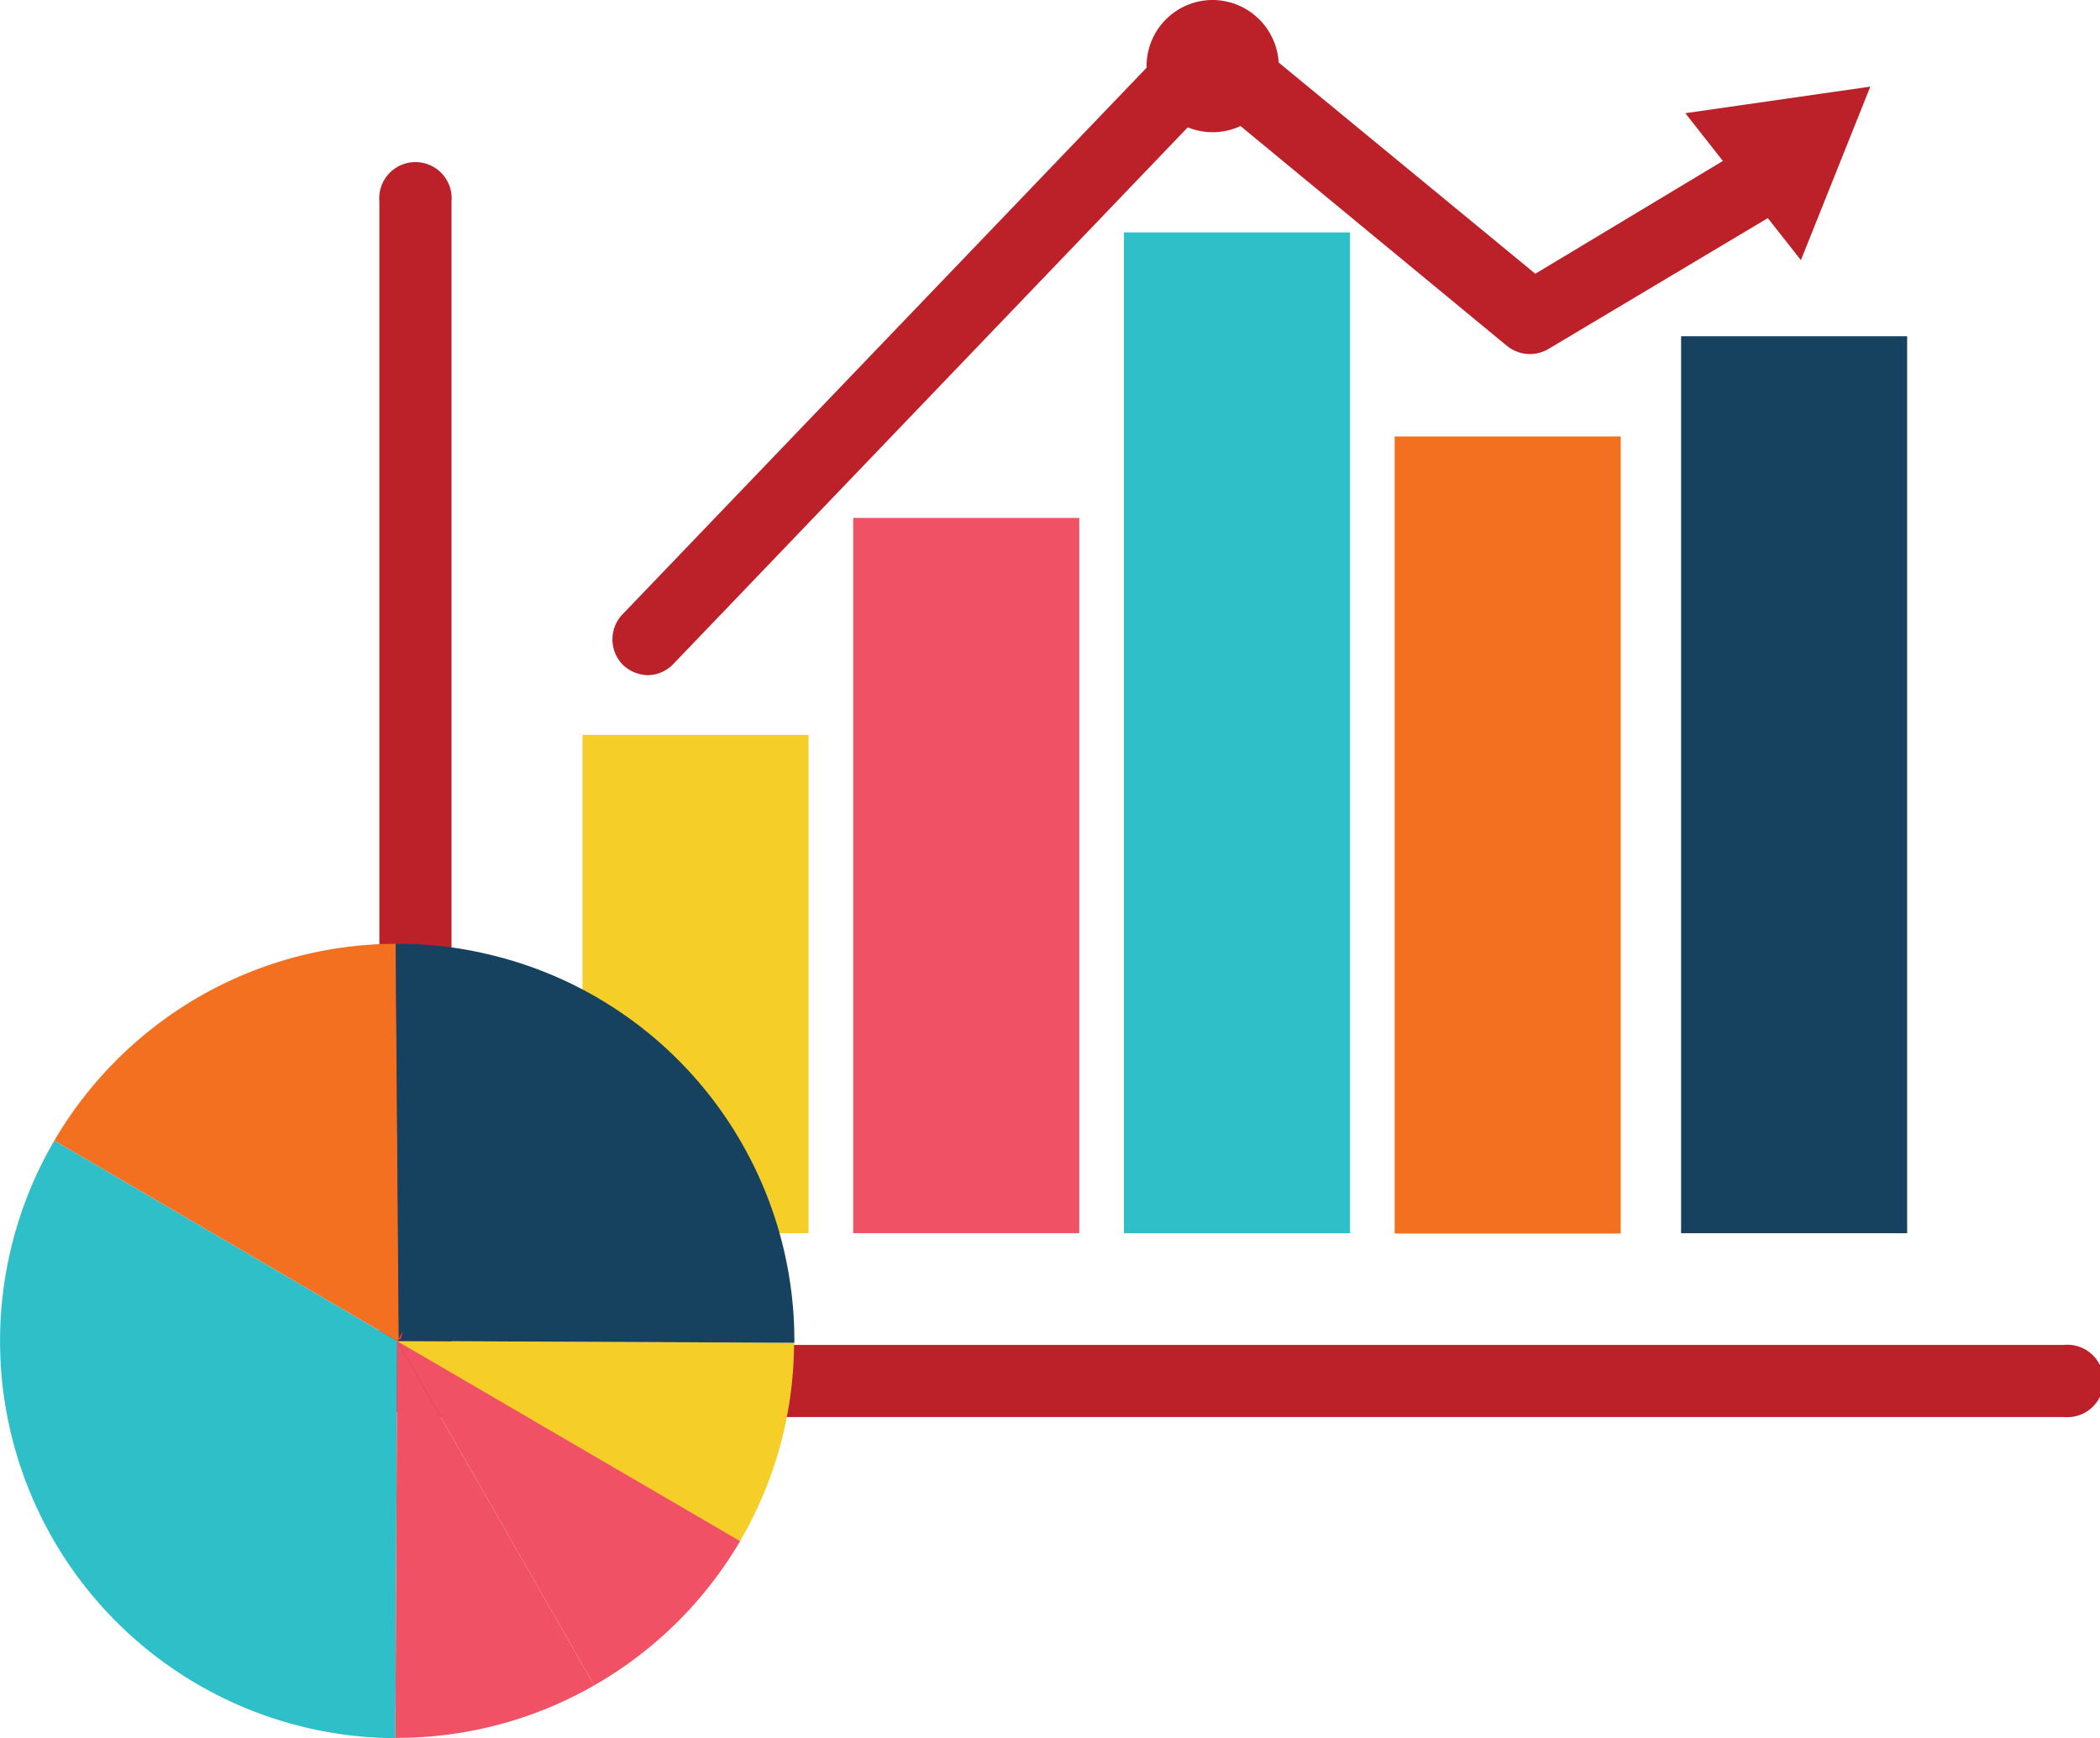 <svg xmlns="http://www.w3.org/2000/svg" id="Layer_1" data-name="Layer 1" viewBox="0 0 69.58 57.59"><defs><style>.cls-1{fill:#f5ce28;}.cls-2{fill:#f05165;}.cls-3{fill:#2fbfc9;}.cls-4{fill:#f37021;}.cls-5{fill:#16415f;}.cls-6{fill:#bc2129;}.cls-7{fill:#ee344b;}</style></defs><title>controllo</title><rect class="cls-1" x="19.3" y="24.35" width="7.49" height="16.51"/><rect class="cls-2" x="28.27" y="17.16" width="7.49" height="23.7"/><rect class="cls-3" x="37.24" y="7.7" width="7.49" height="33.16"/><rect class="cls-4" x="46.21" y="14.46" width="7.49" height="26.41"/><rect class="cls-5" x="55.7" y="11.14" width="7.49" height="29.72"/><polygon class="cls-6" points="59.67 8.62 61.97 2.87 55.84 3.75 59.67 8.62"/><path class="cls-6" d="M254.16 300.53a1.23 1.23.0 01-.83-.34 1.2 1.2.0 010-1.69l18.61-19.41a1.19 1.19.0 011.62-.09l10 8.23 8-4.81a1.2 1.2.0 011.24 2.05L284 289.72a1.21 1.21.0 01-1.38-.1l-9.78-8.07L255 300.16A1.19 1.19.0 01254.16 300.53z" transform="translate(-232.69 -278.16)"/><path class="cls-6" d="M275.06 280.35a2.19 2.19.0 11-2.19-2.19 2.2 2.2.0 012.19 2.19z" transform="translate(-232.69 -278.16)"/><path class="cls-6" d="M301.08 325.11H246.45a1.19 1.19.0 01-1.19-1.19V284.84a1.2 1.2.0 112.39.0v37.88h53.43a1.2 1.2.0 110 2.39z" transform="translate(-232.69 -278.16)"/><path class="cls-3" d="M245.85 322.59l-.06 13.16a13.16 13.16.0 01-11.3-19.8z" transform="translate(-232.69 -278.16)"/><path class="cls-2" d="M245.85 322.59 252.38 334a13.12 13.12.0 01-6.59 1.74z" transform="translate(-232.69 -278.16)"/><path class="cls-2" d="M245.85 322.59 252.38 334a13.23 13.23.0 004.84-4.79l-11.37-6.63z" transform="translate(-232.69 -278.16)"/><path class="cls-1" d="M259 322.65a13.06 13.06.0 01-1.79 6.57l-11.37-6.63z" transform="translate(-232.69 -278.16)"/><path class="cls-4" d="M239.33 311.16a13.23 13.23.0 00-4.84 4.79l11.36 6.64.06-.09-.11-13.07A13.14 13.14.0 00239.33 311.16z" transform="translate(-232.69 -278.16)"/><polygon class="cls-7" points="13.35 44.1 13.29 44.35 13.16 44.43 13.35 44.1"/><path class="cls-5" d="M257.28 316.06a13.14 13.14.0 011.73 6.59l-13.15-.06.12-.08.06-.25-.14.24-.1-13.07h.12a12.73 12.73.0 012.91.34 13.11 13.11.0 018.45 6.29z" transform="translate(-232.69 -278.16)"/></svg>